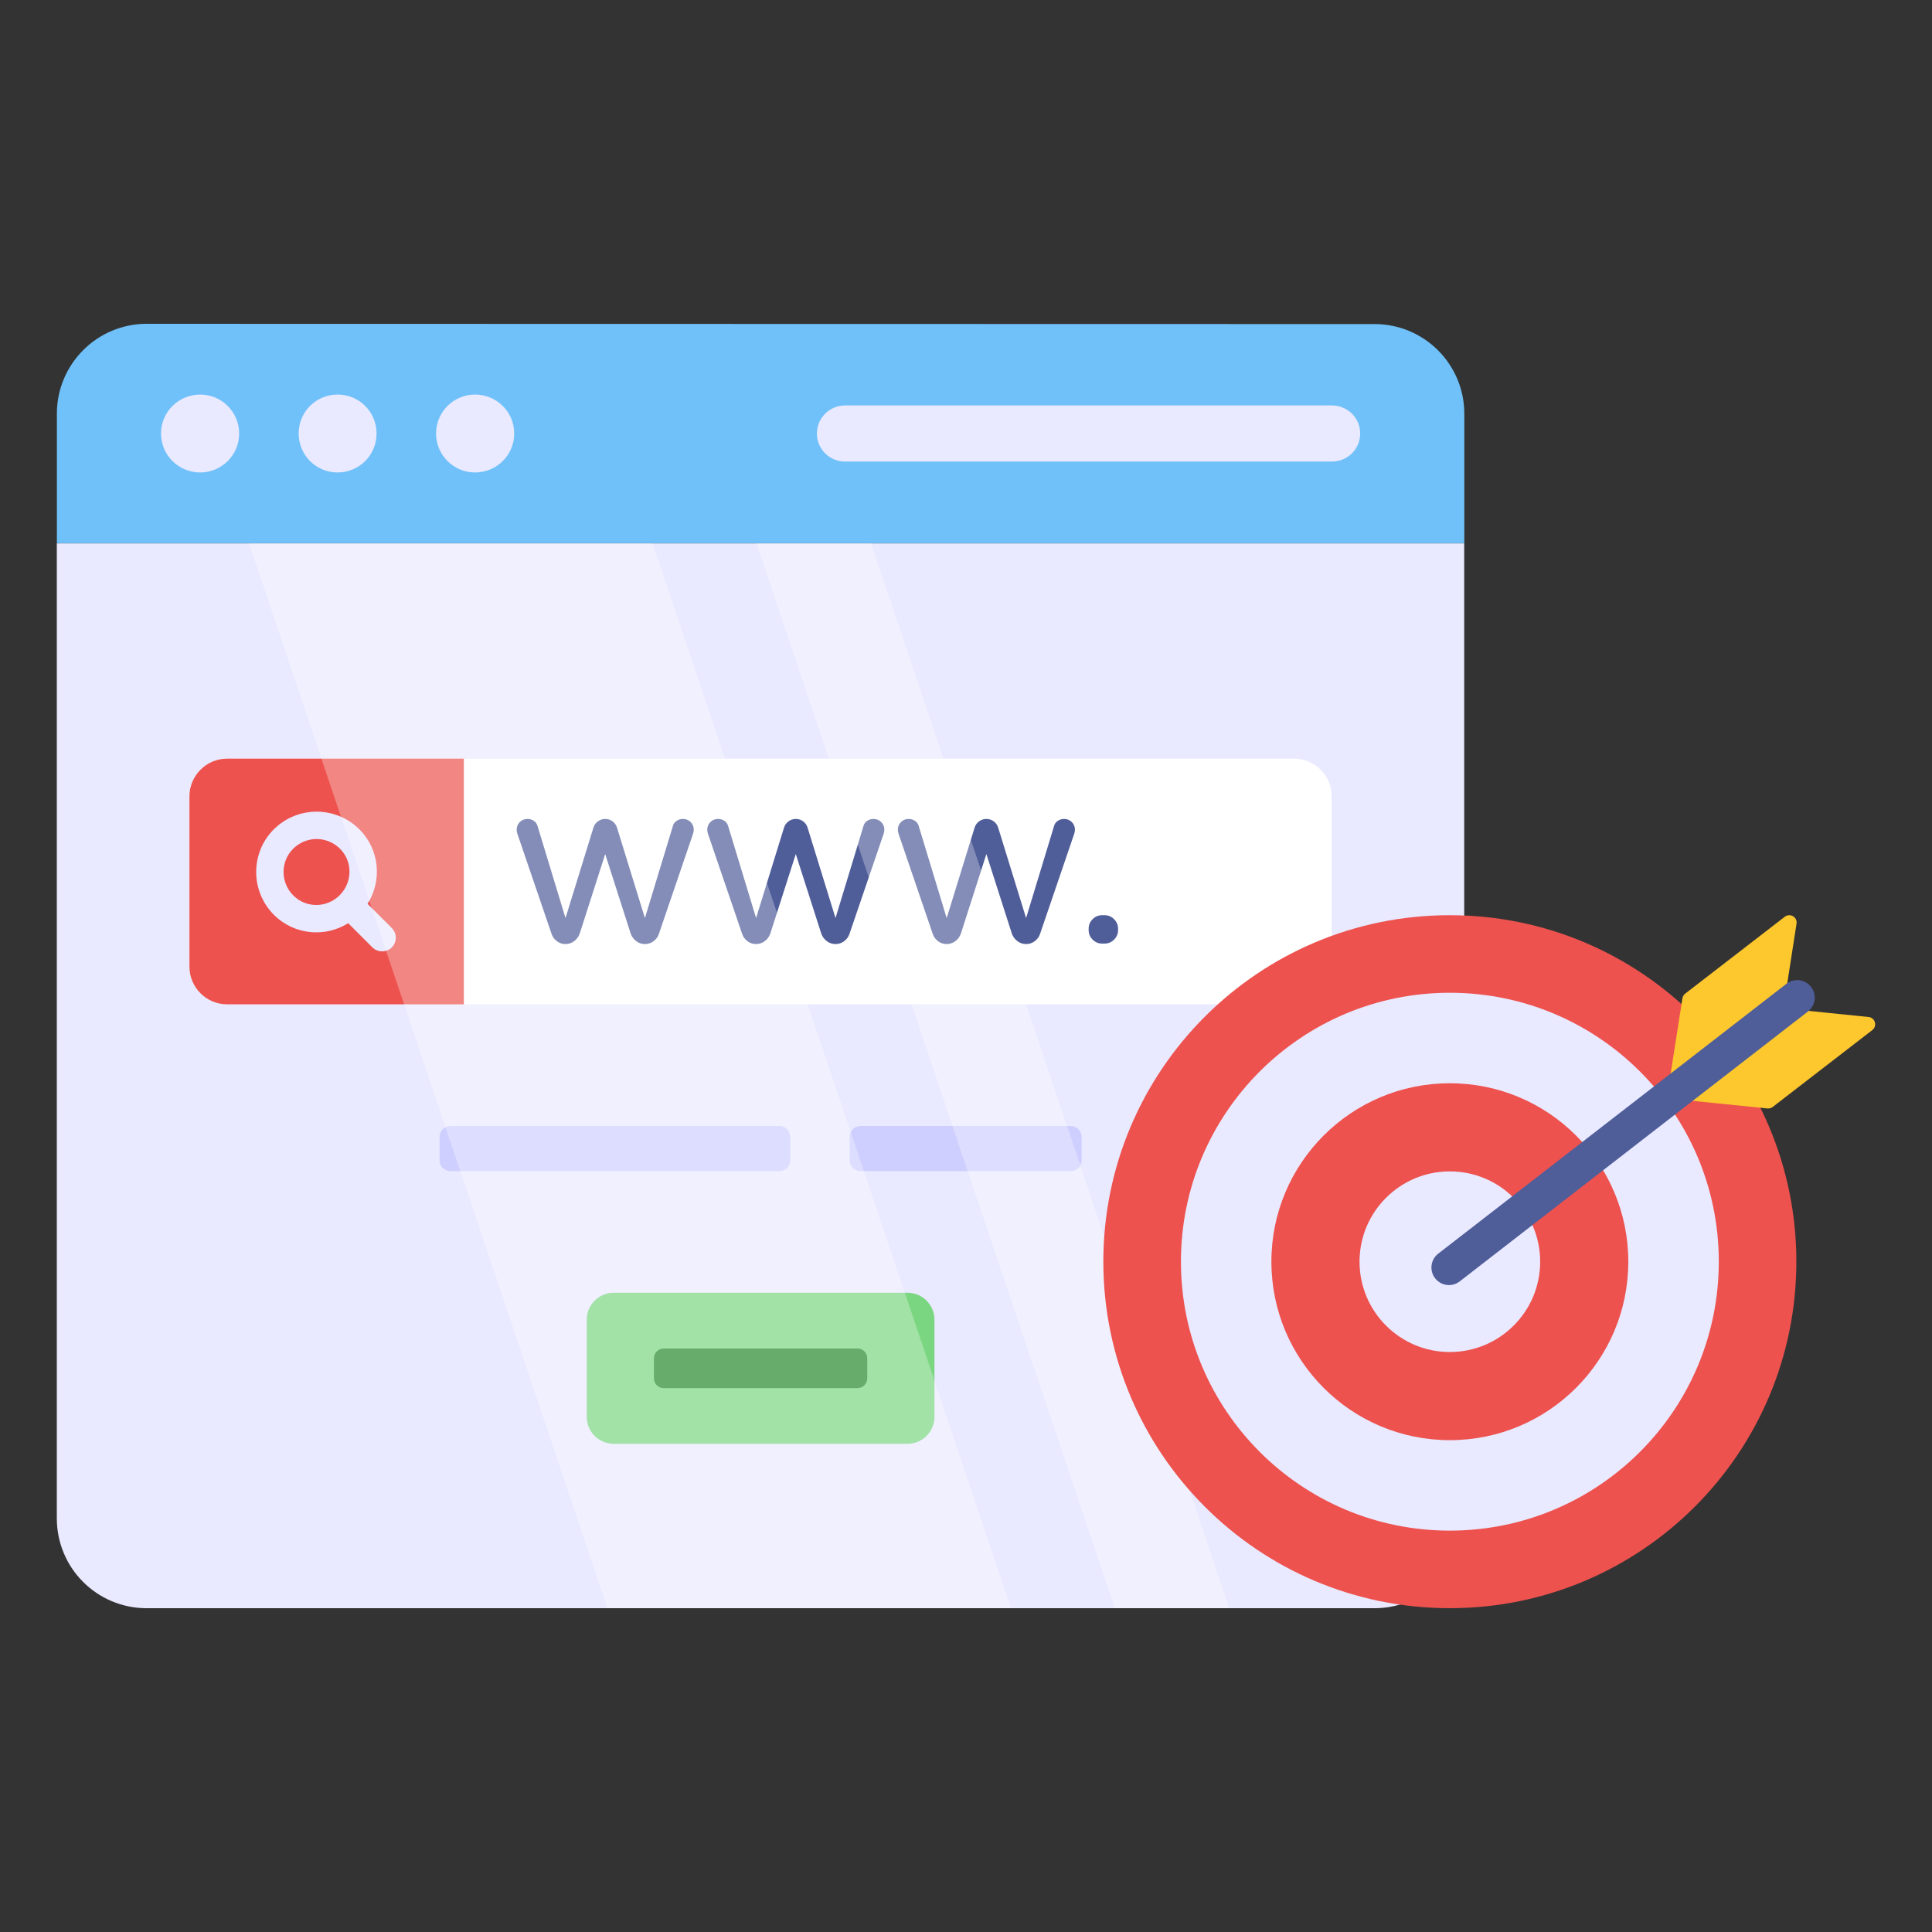 <svg id="Layer_1" enable-background="new 0 0 68 68" height="512" viewBox="0 0 68 68" width="512" xmlns="http://www.w3.org/2000/svg"><rect x="0" y="0" width="68" height="68" fill="#333333" stroke="none"/><g><g><path d="m51.536 19.126v34.313c0 1.751-1.413 3.165-3.156 3.165h-43.216c-1.751-0-3.164-1.413-3.164-3.165v-34.313z" fill="#e9e9ff"/><path d="m51.539 19.119v-4.553c0-1.747-1.413-3.16-3.16-3.16l-43.217-.009c-1.747 0-3.16 1.422-3.16 3.16v4.562z" fill="#70c1f9"/><g fill="#e9e9ff"><path d="m13.254 15.258c0 .761-.609 1.371-1.371 1.371-.762 0-1.371-.609-1.371-1.371 0-.762.609-1.371 1.371-1.371.761 0 1.371.609 1.371 1.371z"/><path d="m8.418 15.258c0 .761-.619 1.371-1.371 1.371-.762 0-1.38-.609-1.38-1.371 0-.762.619-1.371 1.38-1.371.752 0 1.371.609 1.371 1.371z"/><path d="m18.099 15.258c0 .761-.619 1.371-1.38 1.371-.752 0-1.371-.609-1.371-1.371 0-.762.619-1.371 1.371-1.371.762 0 1.38.609 1.38 1.371z"/></g><path d="m29.741 14.27c-.542 0-.988.439-.988.988 0 .549.446.988.988.988h17.138c.549 0 .995-.439.995-.988 0-.549-.446-.988-.995-.988z" fill="#e9e9ff"/><g><g><path d="m46.872 28.022v6.007c0 .724-.596 1.32-1.321 1.32h-37.563c-.724 0-1.321-.596-1.321-1.32v-6.007c0-.724.596-1.32 1.321-1.32h37.563c.724 0 1.321.596 1.321 1.32z" fill="#fff"/><path d="m16.326 26.702h-8.337c-.724 0-1.321.597-1.321 1.32v6.007c0 .724.596 1.32 1.321 1.32h8.337z" fill="#ed524e"/><g fill="#4f5d99"><path d="m19.6 33.126c-.09-.068-.152-.152-.186-.254l-1.203-3.523c-.017-.051-.026-.099-.026-.144 0-.107.037-.198.11-.271.073-.073.164-.11.271-.11.079 0 .151.021.216.063.065.042.109.098.131.165l.991 3.261.983-3.184c.028-.09.08-.164.157-.22.076-.056.162-.085.258-.085.096 0 .182.028.258.085.076.057.128.13.156.22l.983 3.184.991-3.261c.022-.068.066-.123.131-.165.065-.042.137-.063.216-.063.107 0 .197.037.271.11.073.073.11.164.11.271 0 .045-.009.093-.026.144l-1.202 3.523c-.034.102-.096.186-.186.254-.09.068-.192.102-.305.102-.113 0-.215-.034-.305-.102s-.155-.155-.195-.263l-.898-2.803-.898 2.803c-.04.107-.104.195-.195.263s-.192.102-.305.102c-.113 0-.215-.034-.305-.102z"/><path d="m26.308 33.126c-.09-.068-.152-.152-.186-.254l-1.203-3.523c-.017-.051-.026-.099-.026-.144 0-.107.037-.198.11-.271.073-.073.164-.11.271-.11.079 0 .151.021.216.063.065.042.109.098.131.165l.991 3.261.983-3.184c.028-.09.08-.164.157-.22.076-.056.162-.085.258-.085.096 0 .182.028.258.085.076.057.128.13.156.22l.983 3.184.991-3.261c.022-.068.066-.123.131-.165.065-.042.137-.063.216-.063.107 0 .197.037.271.11.073.073.11.164.11.271 0 .045-.009.093-.026.144l-1.202 3.523c-.034.102-.096.186-.186.254s-.192.102-.305.102c-.113 0-.215-.034-.305-.102s-.155-.155-.195-.263l-.898-2.803-.898 2.803c-.04.107-.104.195-.195.263s-.192.102-.305.102c-.113 0-.215-.034-.305-.102z"/><path d="m33.016 33.126c-.09-.068-.152-.152-.186-.254l-1.203-3.523c-.017-.051-.026-.099-.026-.144 0-.107.037-.198.11-.271.073-.073.164-.11.271-.11.079 0 .151.021.216.063.065.042.109.098.131.165l.991 3.261.983-3.184c.028-.09.08-.164.157-.22.076-.056.162-.085.258-.085.096 0 .182.028.258.085.076.057.128.13.156.22l.983 3.184.991-3.261c.022-.068.066-.123.131-.165.065-.042.137-.063.216-.063.107 0 .197.037.271.11.073.073.11.164.11.271 0 .045-.009.093-.026.144l-1.202 3.523c-.034.102-.096.186-.186.254-.09.068-.192.102-.305.102s-.215-.034-.305-.102-.155-.155-.195-.263l-.898-2.803-.898 2.803c-.04.107-.104.195-.195.263s-.192.102-.305.102-.215-.034-.305-.102z"/><path d="m38.457 33.071c-.093-.093-.14-.205-.14-.334v-.051c0-.13.047-.241.14-.334.093-.093.205-.14.335-.14h.085c.13 0 .241.047.335.14.093.093.14.205.14.334v.051c0 .13-.047.241-.14.334-.093.093-.205.14-.335.14h-.085c-.13 0-.241-.047-.335-.14z"/></g></g><g><path d="m9.635 29.192c-.825.825-.825 2.176.007 3.008.709.709 1.801.805 2.613.293l.853.853c.184.184.498.184.682 0 .191-.191.184-.498 0-.682l-.853-.853c.519-.818.423-1.91-.286-2.619-.832-.832-2.183-.832-3.015 0zm2.319 2.319c-.45.45-1.18.457-1.63.007-.457-.457-.457-1.194-.007-1.644.457-.457 1.194-.457 1.651 0.0.45.45.443 1.18-.014 1.637z" fill="#e9e9ff"/></g></g><g><g><path d="m32.89 46.448v3.421c0 .523-.424.947-.947.947h-10.344c-.523 0-.947-.424-.947-.947v-3.421c0-.523.424-.947.947-.947h10.344c.523 0.0.947.424.947.947z" fill="#7bd681"/><path d="m30.525 47.807v.706c0 .189-.155.345-.344.345h-6.821c-.189 0-.344-.155-.344-.345v-.706c0-.189.155-.345.344-.345h6.821c.189 0 .344.155.344.345z" fill="#28892d"/></g></g><g fill="#cfcfff"><path d="m27.815 40.011v.828c0 .213-.167.38-.38.38h-11.584c-.205 0-.38-.167-.38-.38v-.828c0-.205.175-.38.38-.38h11.584c.213 0 .38.174.38.38z"/><path d="m38.07 40.011v.828c0 .213-.167.38-.38.38h-7.406c-.205 0-.38-.167-.38-.38v-.828c0-.205.175-.38.38-.38h7.406c.213 0 .38.174.38.38z"/></g><g fill="#fff" opacity=".3"><path d="m35.585 56.603h-14.209l-12.614-37.477h14.209z"/><path d="m43.266 56.603h-4.031l-12.614-37.477h4.04z"/></g></g><g><path d="m38.834 44.404c0 6.739 5.46 12.199 12.192 12.199 6.739 0 12.2-5.461 12.2-12.199 0-6.731-5.461-12.192-12.2-12.192-6.731 0-12.192 5.461-12.192 12.192z" fill="#ed524e"/><path d="m41.565 44.405c0 5.23 4.238 9.468 9.462 9.468 5.23 0 9.469-4.238 9.469-9.468 0-5.224-4.238-9.463-9.469-9.463-5.224-0-9.462 4.238-9.462 9.463z" fill="#e9e9ff"/><path d="m44.749 44.406c0 3.471 2.812 6.283 6.279 6.283 3.471 0 6.283-2.812 6.283-6.283 0-3.467-2.812-6.279-6.283-6.279-3.467 0-6.279 2.812-6.279 6.279z" fill="#ed524e"/><path d="m47.851 44.407c0 1.756 1.423 3.18 3.178 3.18 1.756 0 3.18-1.423 3.18-3.18 0-1.754-1.423-3.178-3.18-3.178-1.754 0-3.178 1.423-3.178 3.178z" fill="#e9e9ff"/></g><g><path d="m62.819 32.266-3.507 2.707c-.052.04-.087.099-.097.164l-.507 3.249c-.023.146.082.281.229.296l3.272.332c.066.007.131-.012.183-.052l3.507-2.707c.184-.142.1-.437-.131-.46l-2.729-.278c-.147-.015-.251-.15-.228-.296l.421-2.711c.036-.23-.228-.386-.412-.244z" fill="#fdc72e"/><path d="m62.878 34.625-12.256 9.499c-.27.208-.32.596-.111.866l0.0 0c.208.27.596.32.866.111l12.256-9.499c.27-.208.32-.596.111-.866l-0-0c-.208-.27-.596-.32-.866-.111z" fill="#4f5d99"/></g></g></svg>